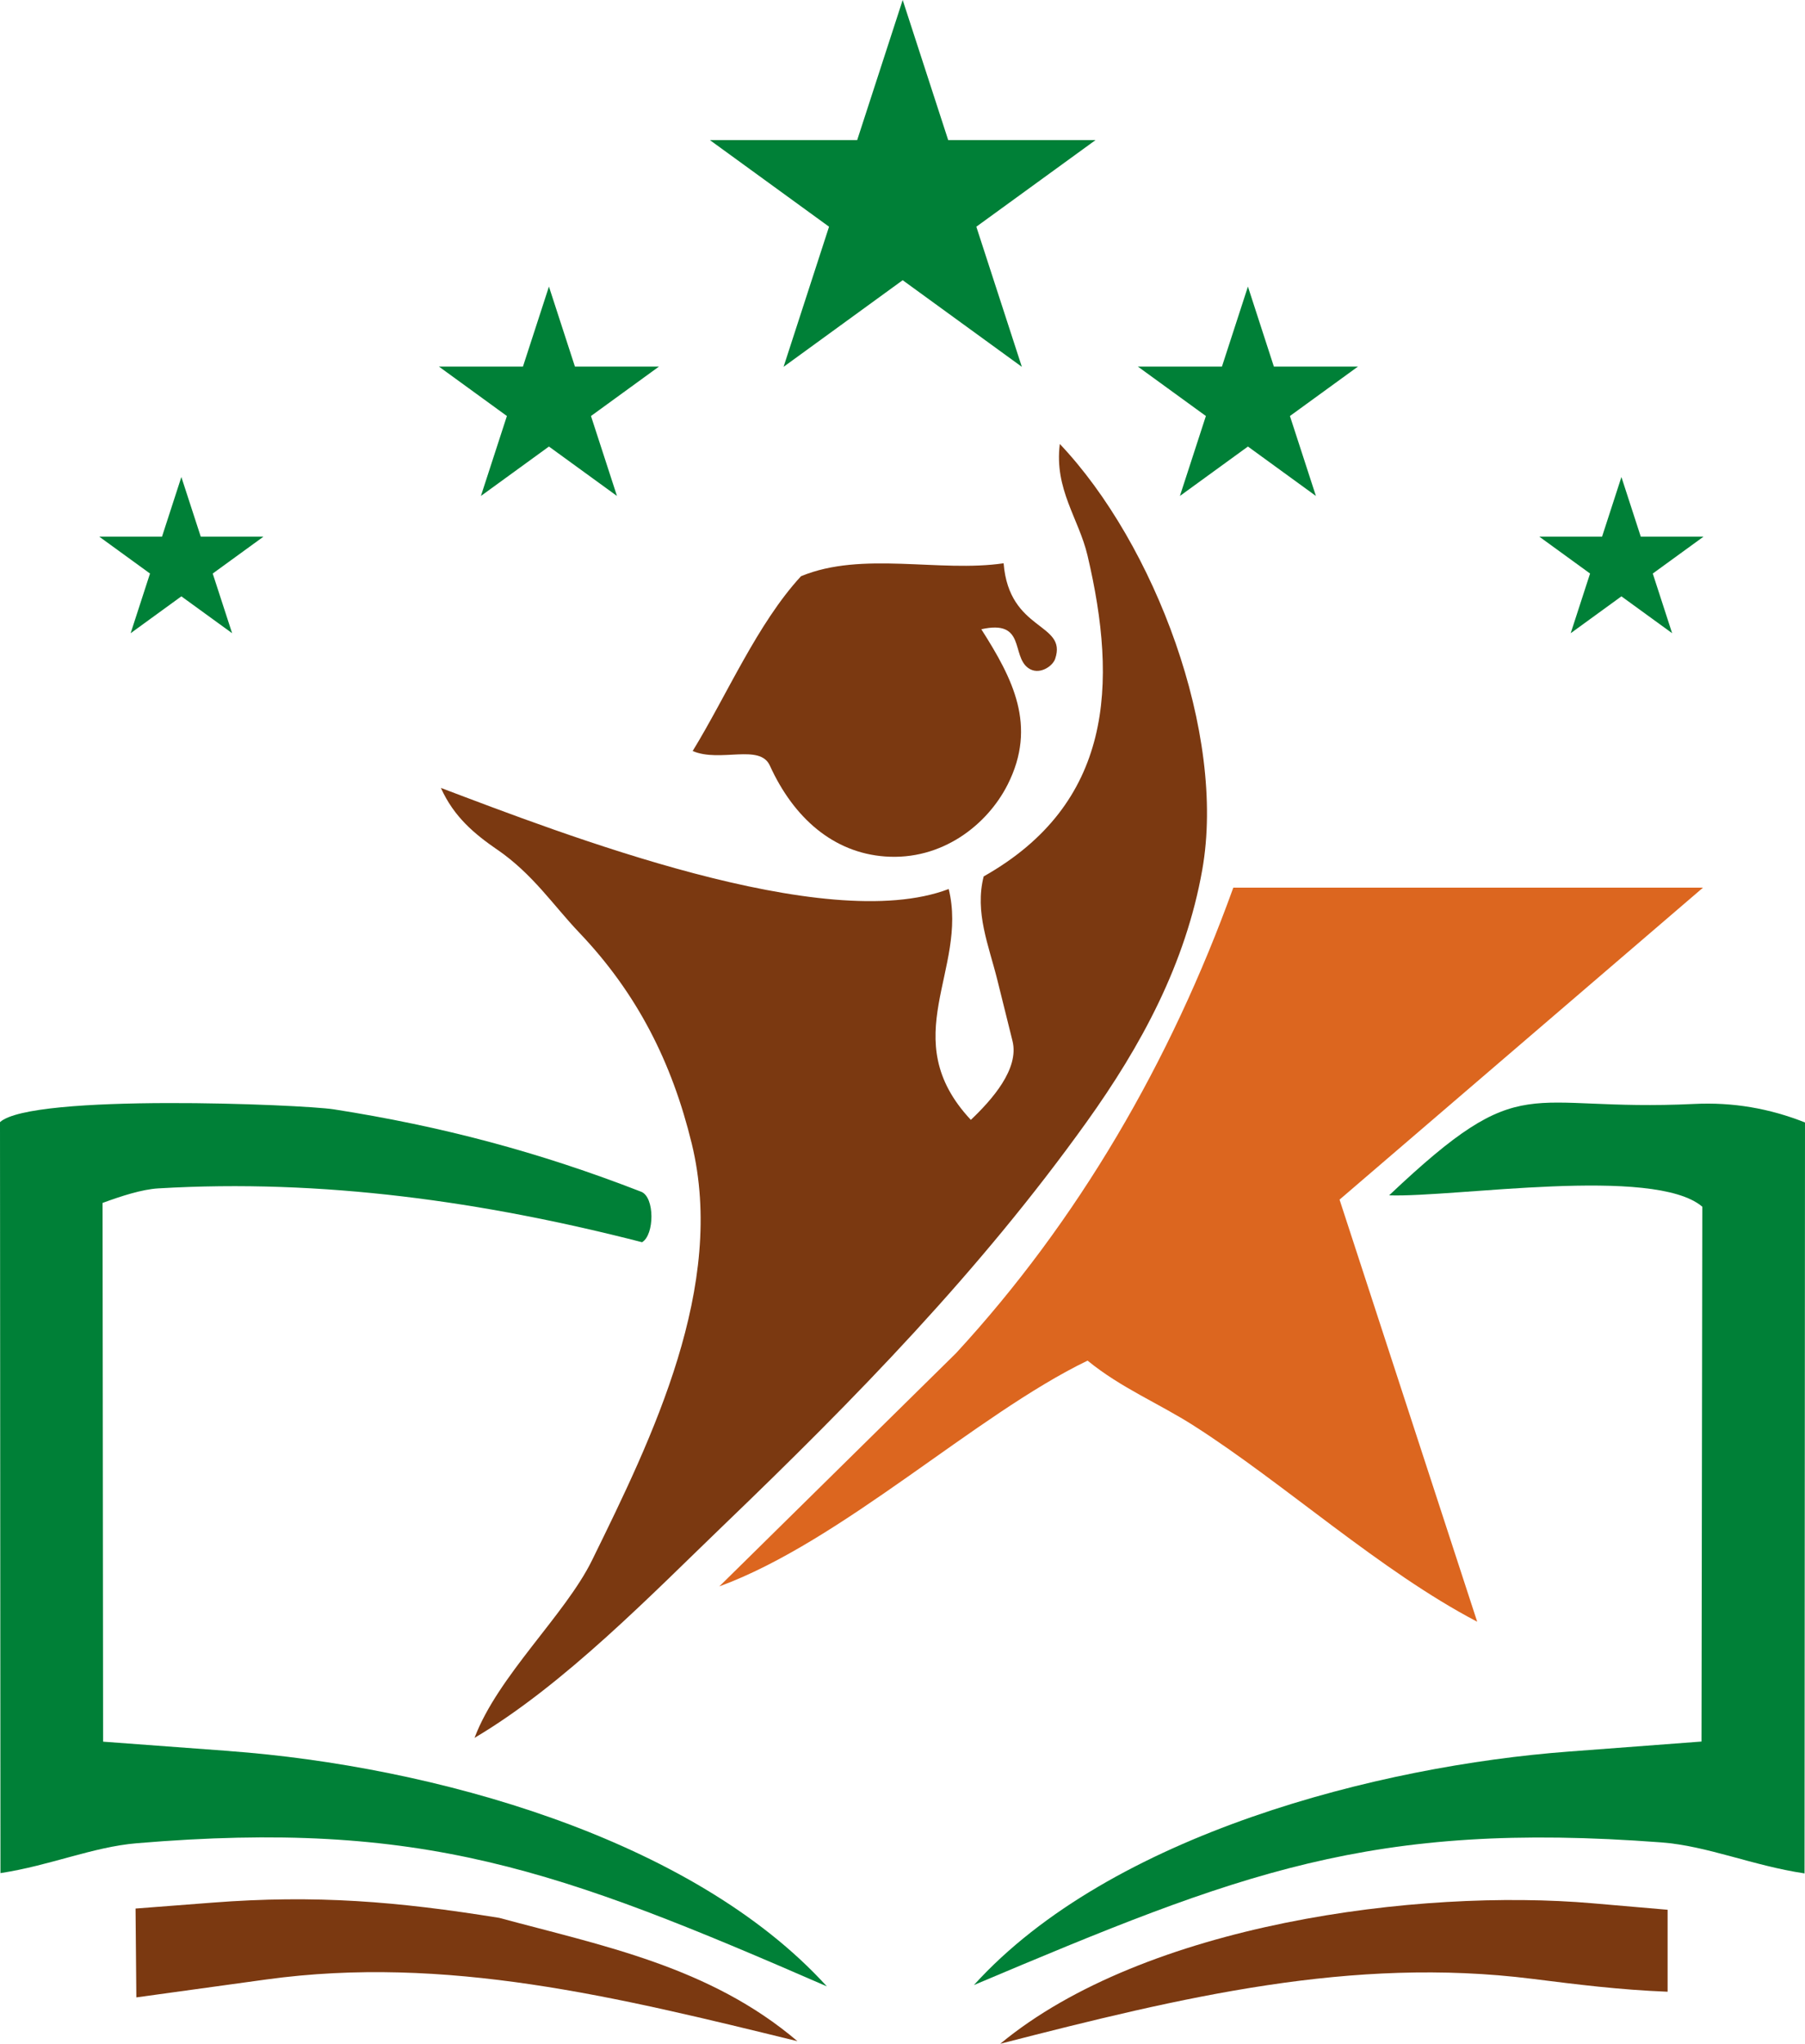 <?xml version="1.0" encoding="UTF-8"?>
<svg id="Calque_2" data-name="Calque 2" xmlns="http://www.w3.org/2000/svg" viewBox="0 0 430.65 487.44">
  <defs>
    <style>
      .cls-1 {
        fill: #7b3911;
      }

      .cls-2 {
        fill: #dc661f;
      }

      .cls-3 {
        fill: #008037;
      }
    </style>
  </defs>
  <g id="icone">
    <g>
      <g id="stars">
        <polygon class="cls-3" points="215.37 0 226.23 33.42 261.37 33.42 232.94 54.07 243.8 87.49 215.37 66.83 186.95 87.49 197.8 54.07 169.38 33.42 204.51 33.42 215.37 0"/>
        <polygon class="cls-3" points="297.74 68.35 303.93 87.43 323.99 87.43 307.76 99.22 313.96 118.29 297.74 106.5 281.51 118.29 287.71 99.22 271.48 87.43 291.54 87.43 297.74 68.35"/>
        <polygon class="cls-3" points="130.97 68.35 137.17 87.43 157.22 87.43 141 99.22 147.2 118.29 130.97 106.5 114.74 118.29 120.94 99.22 104.72 87.43 124.77 87.43 130.97 68.35"/>
        <polygon class="cls-3" points="386.85 113.77 391.47 128 406.43 128 394.33 136.79 398.95 151.02 386.85 142.23 374.75 151.02 379.37 136.79 367.27 128 382.23 128 386.85 113.77"/>
        <polygon class="cls-3" points="43.27 113.77 47.9 128 62.85 128 50.75 136.79 55.38 151.02 43.27 142.23 31.17 151.02 35.79 136.79 23.69 128 38.65 128 43.27 113.77"/>
      </g>
      <g>
        <path class="cls-1" d="M118.6,202.62c-5.35-3.7-10.28-7.74-13.41-14.7,28.91,10.91,91.67,35.36,121.16,24.11,4.72,19.24-12.9,35.63,5.28,55.06,4.99-4.74,11.6-12.13,9.94-18.81l-3.59-14.45c-2.08-8.39-5.46-16.19-3.29-24.8,30.75-17.36,32.04-45.74,24.77-76.57-2.07-8.77-7.97-15.81-6.6-26.57,22.62,23.87,39.74,69.04,33.99,101.53-3.96,22.38-14.51,41.92-27.67,60.28-25.46,35.52-55,65.75-86.45,95.98-17.11,16.45-38.15,38.18-59.51,50.8,5.53-14.71,21.63-29.33,28.02-42.33,14.46-29.42,32.06-65.45,23.81-99.36-4.73-19.44-13.03-35.86-26.85-50.36-6.25-6.56-11.01-13.9-19.59-19.82Z"/>
        <path class="cls-2" d="M284.89,340.07c-8.51-5.43-17.42-9.03-25.41-15.56-26.7,12.89-58.48,43.06-87.86,53.85l56.46-55.61c29.04-31.48,51.17-69.44,66.17-111.04h112.06l-86.71,74.4,32.84,100.67c-23.1-12.07-46.08-33.01-67.54-46.7Z"/>
        <path class="cls-1" d="M234.12,150.06c7.46,11.72,13.41,22.99,6.29,37.07-4.86,9.61-15.68,18.15-29.28,17.14-12.24-.91-21.73-9.09-27.46-21.69-2.4-5.27-11.87-.65-18.41-3.46,8.19-13.35,15.42-30.38,25.85-41.69,14.61-6.06,33.07-.83,48.34-3.09,1.31,16.39,15.25,14.1,12.3,22.79-.62,1.84-3.92,4.04-6.46,2.17-4.05-2.97-.54-11.6-11.17-9.22Z"/>
      </g>
      <g>
        <path class="cls-3" d="M54.7,417.63c48.21,3.57,110.27,20.57,142.57,56.12-64.1-27.91-96.54-39.85-164.62-34.14-10.55.89-20.62,5.31-32.54,7.13l-.11-179.11c7.56-6.88,72.14-4.23,79.66-3.05,25.78,4.04,48.94,10.18,73.31,19.65,3.28,1.28,3.19,10.29.22,12.04-37.87-9.72-76.25-15.15-115.4-12.84-3.95.23-8.83,1.83-13.32,3.47l.13,128.49,30.1,2.23Z"/>
        <path class="cls-3" d="M232.35,473.45c32.67-36.07,96.84-52.3,141.82-55.69l31.79-2.4.19-127.56c-11.57-9.82-59.01-2.18-74.72-2.71,32.45-30.7,31.72-19.81,72.8-21.8,9.2-.45,17.96,1.06,26.42,4.42l-.11,179.1c-12.45-1.86-23.12-6.56-34.22-7.4-69.29-5.22-100.64,7.3-163.97,34.03Z"/>
        <path class="cls-1" d="M397.86,475.03c-11.68-.47-21.27-1.7-32.33-3.08-42.96-5.38-83.31,4.29-126.88,15.49,34.57-28.63,99.63-37.11,141.38-33.5l17.84,1.54v19.56Z"/>
        <path class="cls-1" d="M190.24,486.82c-43.27-10.6-83.88-20.61-126.73-14.71l-30.98,4.27-.19-21.19,18.33-1.41c24.6-1.9,44.12-.3,68.48,3.64,24.46,6.63,50.15,11.57,71.09,29.39Z"/>
      </g>
    </g>
  </g>
</svg>